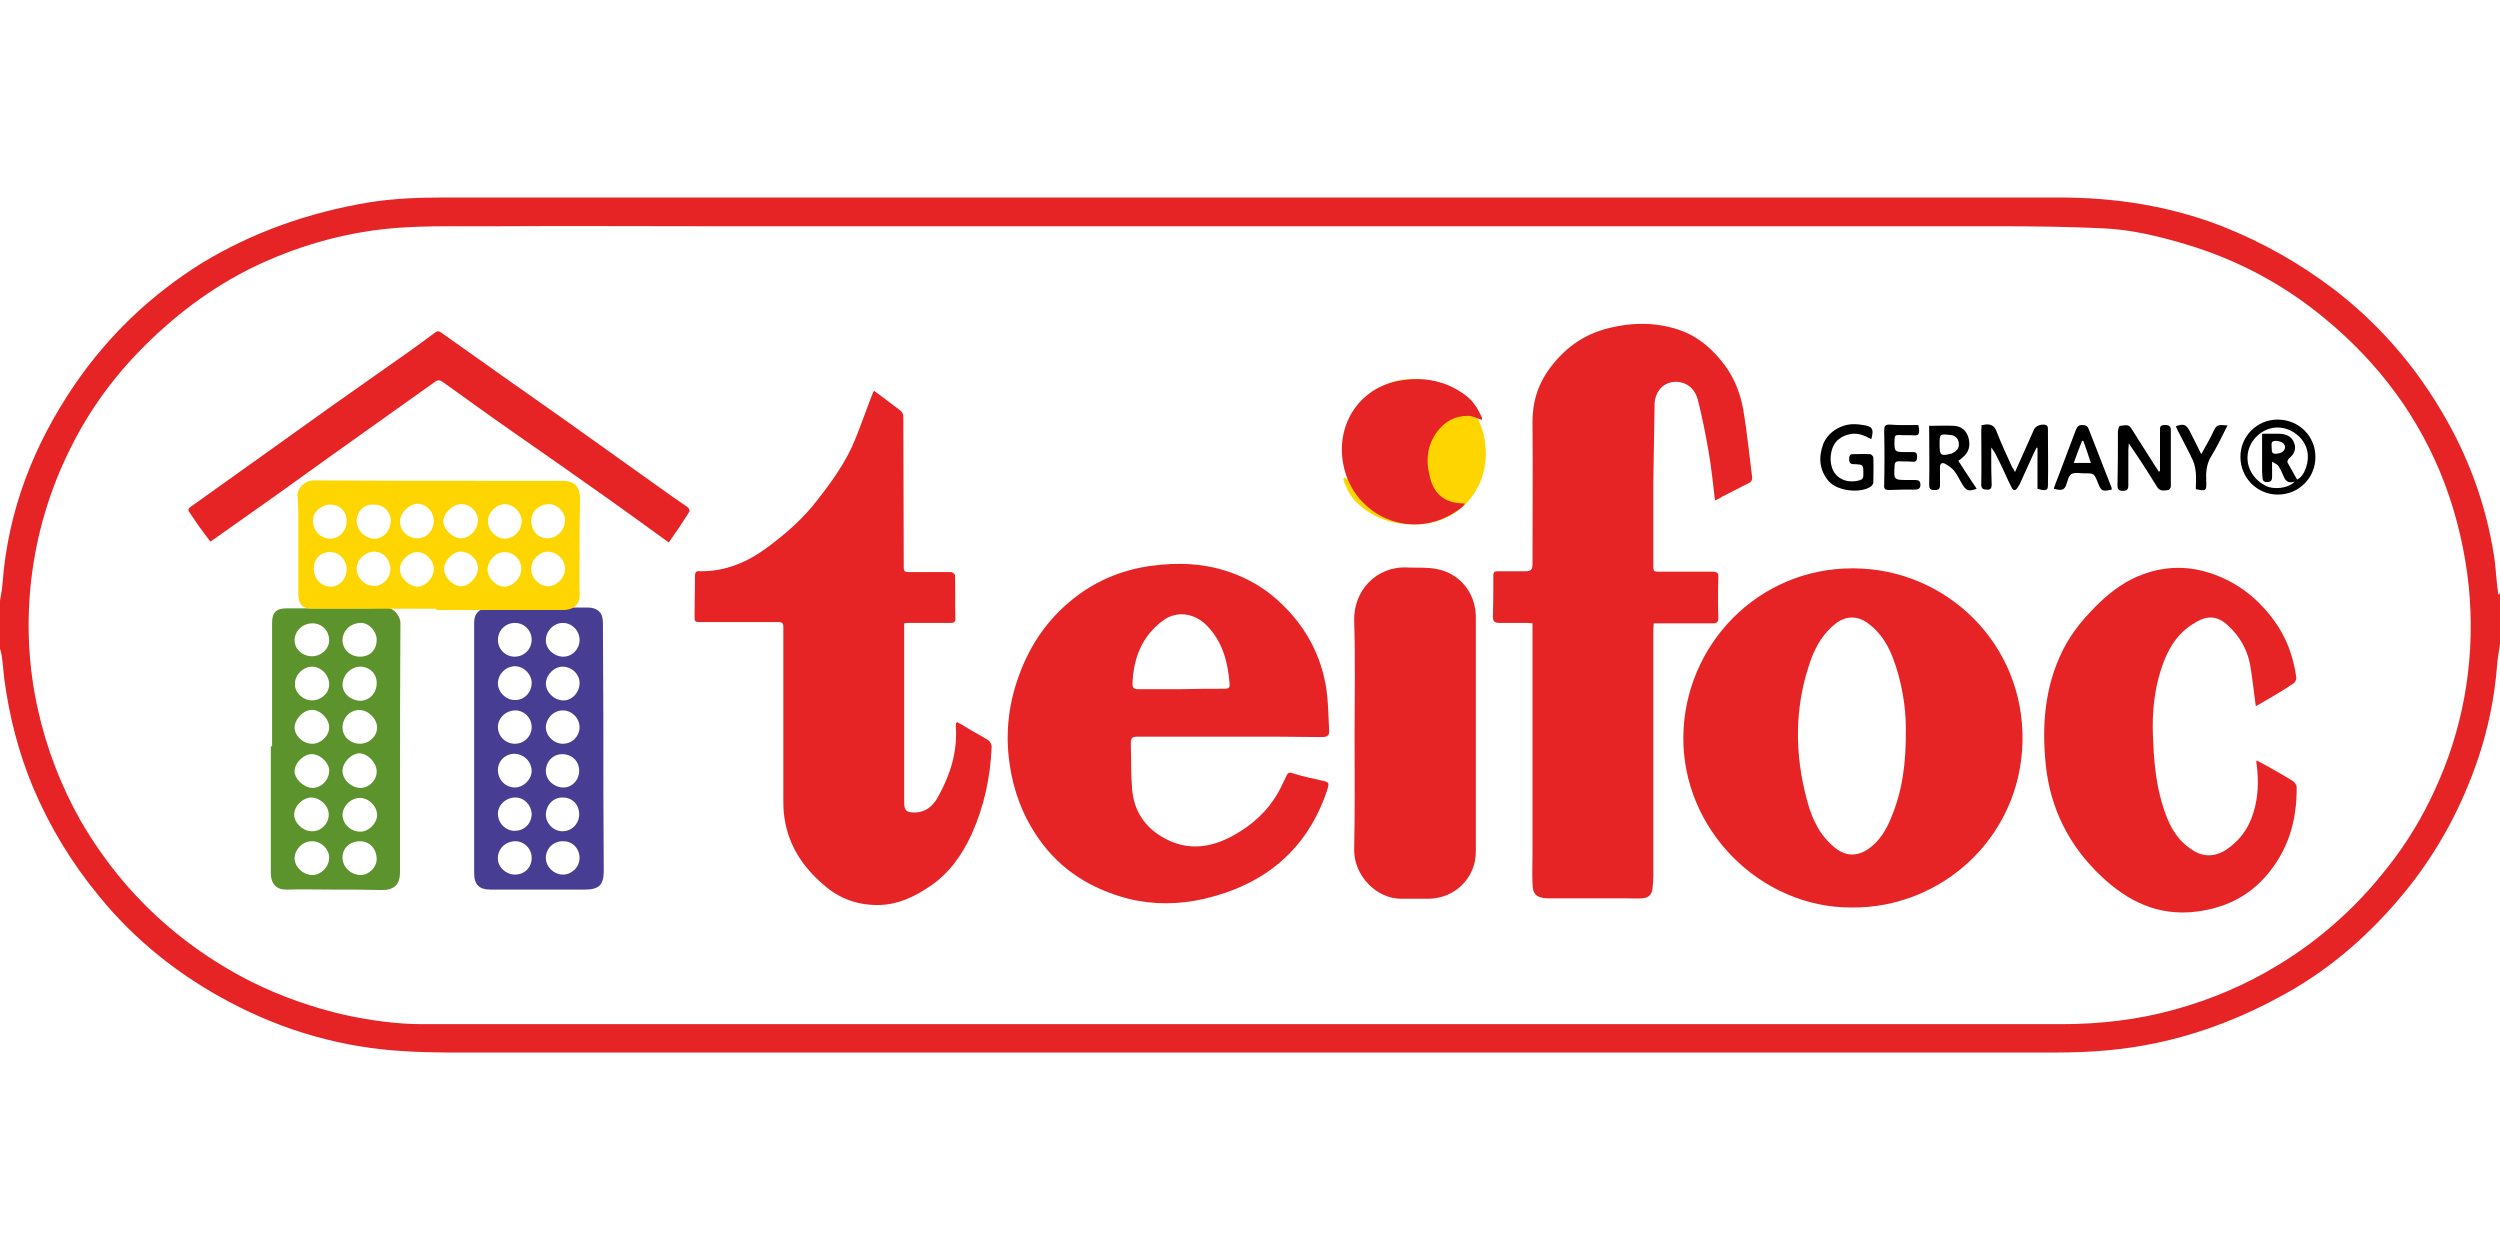 <?xml version="1.0" encoding="utf-8"?>
<!-- Generator: Adobe Illustrator 27.4.0, SVG Export Plug-In . SVG Version: 6.00 Build 0)  -->
<svg version="1.1" id="Layer_1" xmlns="http://www.w3.org/2000/svg" xmlns:xlink="http://www.w3.org/1999/xlink" x="0px" y="0px"
	 viewBox="0 0 600 300" style="enable-background:new 0 0 600 300;" xml:space="preserve">
<style type="text/css">
	.st0{fill:#FFD500;}
	.st1{fill:#E62426;}
	.st2{fill:#473E93;}
	.st3{fill:#5C932C;}
</style>
<path class="st0" d="M322.6,114.6c1.2,0.5,2.2,1.2,3.3,1.3c3.2,0.3,5.8-0.9,7.9-3.4c2.8-3.3,3.1-7.3,2.2-11.2
	c-0.8-3.5-3.2-5.7-6.9-6.1c-0.2,0-0.4-0.1-0.8-0.2c0.3-0.3,0.5-0.6,0.7-0.8c11.6-7.8,25.2-0.7,27.3,11.2
	c1.8,10.4-4.8,19.6-15.3,20.4c-5.7,0.4-10.9-1-15.2-5c-1.6-1.5-2.6-3.4-3.3-5.4c-0.1-0.2-0.1-0.3-0.1-0.5
	C322.5,114.8,322.6,114.7,322.6,114.6z"/>
<g>
	<path class="st1" d="M600,154.5c-0.2,1.7-0.6,3.4-0.7,5.2c-0.6,7.6-2.1,15-4.5,22.2c-4,11.9-9.9,22.8-17.9,32.5
		c-8,9.7-17.4,18-28.4,24.1c-9.7,5.4-20,9.5-30.9,11.8c-7.9,1.7-15.9,2.3-23.9,2.3c-125.6,0-251.2,0-376.9,0c-6.5,0-13,0.1-19.5-0.3
		c-14.9-0.8-29-4.8-42.2-11.8C43,234.1,32.4,225.7,23.7,215c-6.5-7.9-11.8-16.6-15.8-26.1c-3.5-8.4-5.7-17.1-6.9-26.1
		c-0.2-1.8-0.3-3.6-0.6-5.5c-0.1-0.6-0.3-1.3-0.5-1.9c0-3.5,0-7,0-10.5c0.2-1.6,0.6-3.2,0.7-4.8c1.3-17.6,7.5-33.4,17.4-47.9
		c8.1-11.8,18.3-21.5,30.5-29.1C60.9,55.6,74.2,51,88.4,48.6c6.1-1,12.3-1.2,18.5-1.2c74.5,0,149.1,0,223.6,0
		c54.6,0,109.1,0,163.7,0c13.4,0,26.5,2,39.1,6.9c9.6,3.8,18.5,8.8,26.8,15.1c12,9.2,21.4,20.6,28.5,34c4.8,9.1,8.1,18.8,9.8,29
		c0.5,2.6,0.6,5.3,0.9,7.9c0.1,0.8,0.2,1.6,0.3,2.5c0.2-0.3,0.4-0.4,0.5-0.6C600,146.3,600,150.4,600,154.5z M301.6,54.3
		c-20.8,0-41.6,0-62.4,0c-23.2,0-46.4,0-69.6,0c-16.8,0-33.6-0.1-50.4,0c-10.1,0.1-20.2-0.4-30.3,1.1c-8.8,1.3-17.2,3.8-25.3,7.4
		c-11,4.9-20.6,11.9-29.1,20.4c-7.2,7.2-13.1,15.3-17.6,24.4c-5,10-8.1,20.5-9.4,31.5c-1.2,10.5-0.7,20.9,1.6,31.2
		c2.1,9.4,5.5,18.2,10.2,26.6c4.3,7.4,9.4,14.2,15.5,20.3c7.5,7.5,16,13.6,25.5,18.4c7.2,3.6,14.7,6.2,22.5,8
		c6.1,1.3,12.3,2.2,18.6,2.2c6.7,0,13.5,0,20.2,0c80.7,0,161.3,0,242,0c43.7,0,87.3,0,131,0c9.2,0,18.3-1,27.3-3.5
		c8.7-2.4,17-5.9,24.7-10.6c5.3-3.2,10.3-6.9,14.9-11.1c5-4.5,9.4-9.5,13.4-14.9c4.3-5.8,7.8-12.1,10.6-18.7
		c3.1-7.2,5.2-14.7,6.4-22.4c1.2-7.9,1.4-15.9,0.6-23.9c-0.9-8.5-2.8-16.7-5.8-24.7c-6-15.8-15.8-28.9-28.8-39.6
		c-9.9-8.2-21-14.1-33.4-17.8c-6.4-1.9-13-3.5-19.7-3.8c-8.5-0.4-17.1-0.5-25.6-0.5c-40,0-80.1,0-120.1,0
		C340,54.3,320.8,54.3,301.6,54.3z"/>
	<path class="st1" d="M411.6,120.1c-0.5-4.2-0.9-8.2-1.6-12.1c-0.7-4-1.5-8-2.5-12c-0.6-2.2-2-3.9-4.4-4.3c-3.3-0.5-5.9,1.8-6,5.3
		c-0.1,6.2-0.2,12.4-0.3,18.6c0,6.9,0,13.7,0,20.6c0,1,0.5,1,1.2,1c4.3,0,8.6,0,12.9,0c1.2,0,1.6,0.3,1.5,1.5
		c-0.1,3.2-0.1,6.3,0,9.5c0,1.1-0.3,1.4-1.3,1.4c-4.2,0-8.3,0-12.5,0c-0.5,0-1.1,0-1.7,0c0,0.6-0.1,1-0.1,1.5c0,19.7,0,39.4,0,59.1
		c0,1-0.1,2.1-0.2,3.1c-0.2,1.5-1,2.2-2.5,2.3c-1.3,0.1-2.6,0-3.9,0c-5.9,0-11.8,0-17.7,0c-0.4,0-0.8,0-1.2,0
		c-2.5-0.1-3.5-1-3.5-3.5c-0.1-2.5,0-4.9,0-7.4c0-17.9,0-35.7,0-53.6c0-0.5,0-0.9,0-1.5c-0.4,0-0.9-0.1-1.3-0.1c-2.2,0-4.5,0-6.7,0
		c-1,0-1.5-0.3-1.5-1.4c0.1-3.3,0.1-6.7,0.1-10c0-0.9,0.4-1,1.1-1c2.2,0,4.5,0,6.7,0c1.2,0,1.6-0.4,1.6-1.7c0-11.4,0.1-22.8,0-34.2
		c0-4.4,1.1-8.3,3.5-11.9c3.7-5.4,8.6-9.1,15-10.6c5.8-1.4,11.6-1.4,17.3,0.7c4.3,1.6,7.6,4.6,10.3,8.2c2.4,3.2,3.8,6.9,4.5,10.8
		c0.9,5.3,1.4,10.6,2.1,16c0.1,0.8-0.2,1.3-0.9,1.6c-2.1,1-4.2,2.2-6.3,3.2C412.7,119.7,412.2,119.8,411.6,120.1z"/>
	<path class="st1" d="M444.4,217.8c-21.9,0.1-40.7-18.7-40.4-41.1c0.3-21.9,17.9-40.4,40.8-40.3c22.5,0.1,41.1,18.3,40.6,41.6
		C484.9,201,466,218,444.4,217.8z M457.4,174.7c0-4.5-0.8-11-3.3-17.3c-1.3-3.2-3.1-5.9-5.9-7.9c-2.5-1.8-5.3-1.7-7.7,0.2
		c-2.8,2.2-4.6,5.2-5.8,8.4c-4.1,11.3-4.1,22.8-0.9,34.4c1.2,4.3,3.1,8.3,6.9,11.2c2.4,1.8,5,1.8,7.5,0.2c2.8-1.9,4.5-4.7,5.7-7.7
		C456.5,189.9,457.5,183.5,457.4,174.7z"/>
	<path class="st1" d="M209.8,93.8c2.3,1.7,4.4,3.3,6.5,4.9c0.3,0.3,0.5,0.9,0.5,1.3c0,12.1,0.1,24.2,0.1,36.2c0,0.9,0.3,1.1,1.2,1.1
		c3.4,0,6.8,0,10.2,0c0.3,0,0.9,0.5,0.9,0.8c0.1,3.5,0,6.9,0.1,10.4c0,1-0.6,1-1.3,1c-3.3,0-6.6,0-9.9,0c-0.3,0-0.6,0-1.1,0.1
		c0,1.6,0,3.2,0,4.8c0,12.7,0,25.5,0,38.2c0,1.8,0.5,2.4,2.4,2.4c2.8,0,4.6-1.6,5.8-3.9c2.9-5.2,4.6-10.7,4.2-16.7
		c0-0.2,0-0.5,0-0.7c0-0.1,0.1-0.1,0.3-0.4c1,0.5,2,1.1,2.9,1.7c1.5,0.9,3.1,1.7,4.5,2.6c0.5,0.3,0.9,1.1,0.9,1.6
		c-0.3,7.3-1.8,14.3-4.8,21c-2.3,5-5.4,9.4-10,12.5c-3.7,2.5-7.6,4.4-12.2,4.5c-5.1,0.1-9.6-1.5-13.4-4.9c-4.9-4.2-8.3-9.3-9.3-15.8
		c-0.3-1.6-0.3-3.3-0.3-5c0-13.7,0-27.4,0-41.1c0-1.1-0.6-1.1-1.3-1.1c-6.1,0-12.2,0-18.4,0c-1.6,0-1.6,0-1.6-1.6
		c0-3.2,0.1-6.3,0.1-9.5c0-0.8,0.2-1.2,1.1-1.1c6.2,0.1,11.6-2.2,16.5-5.9c4.4-3.3,8.4-6.8,11.7-11.1c3.6-4.6,7-9.3,9.2-14.8
		c1.5-3.7,2.8-7.5,4.3-11.3C209.5,94.2,209.6,94.1,209.8,93.8z"/>
	<path class="st1" d="M294.9,176.8c-7.3,0-14.7,0-22,0c-1.2,0-1.5,0.4-1.5,1.5c0.1,3.7,0,7.3,0.3,11c0.4,5.4,3.2,9.5,8,12
		c5.6,3,11.2,2.1,16.5-0.9c4.3-2.4,8-5.7,10.5-10.1c0.8-1.4,1.4-2.8,2.1-4.2c0.3-0.7,0.7-0.8,1.5-0.5c2.2,0.7,4.5,1.2,6.8,1.7
		c1.9,0.4,2,0.5,1.4,2.4c-4.8,14.3-15,22.6-29.4,26c-6.1,1.4-12.2,1.5-18.3,0c-8.8-2.3-16.2-6.8-21.5-14.4c-3.8-5.4-6.1-11.5-7-18
		c-1.1-7.6-0.2-14.9,2.6-22.1c2.5-6.5,6.3-12.1,11.6-16.6c5.7-4.9,12.4-7.8,19.8-8.8c6.5-0.9,12.9-0.6,19.1,1.6
		c4.2,1.5,8,3.7,11.3,6.7c6,5.4,9.9,12.1,11.4,19.9c0.7,3.7,0.7,7.6,0.9,11.4c0.1,1.4-0.9,1.5-1.9,1.5c-3.5,0-7.1-0.1-10.6-0.1
		C302.5,176.8,298.7,176.8,294.9,176.8C294.9,176.8,294.9,176.8,294.9,176.8z M283.5,165.4C283.5,165.4,283.5,165.4,283.5,165.4
		c3.5-0.1,6.9-0.1,10.4-0.1c0.9,0,1.3-0.2,1.2-1.2c-0.4-5.1-1.6-9.9-5.3-13.8c-3-3.2-7.5-3.9-10.9-1.2c-4.9,3.7-6.9,9-7.1,15
		c0,1,0.3,1.3,1.3,1.3C276.5,165.4,280,165.4,283.5,165.4z"/>
	<path class="st1" d="M541.4,169.5c-0.5-3.4-0.8-6.8-1.4-10.1c-0.7-3.6-2.5-6.7-5.2-9.2c-2.5-2.4-5-2.6-7.9-0.8
		c-4.4,2.5-6.7,6.5-8.2,11.1c-1.7,5.2-2.2,10.6-2,16c0.2,5.4,0.6,10.8,2.1,16c1.1,3.7,2.4,7.2,5.3,9.9c2.1,1.9,4.5,3.4,7.5,2.7
		c0.9-0.2,1.8-0.6,2.6-1.1c3.3-2.2,5.5-5.2,6.6-8.9c1.2-3.8,1.3-7.7,0.8-11.6c0-0.2-0.1-0.4-0.1-0.6c0-0.1,0.1-0.2,0.1-0.4
		c0.9,0.5,1.9,1,2.8,1.5c1.9,1.1,3.9,2.2,5.8,3.4c0.5,0.3,1,1,1,1.5c0.1,8.1-2.1,15.4-7.5,21.5c-4.4,5-10.1,7.6-16.7,8.4
		c-9.1,1.1-16.4-2.5-22.8-8.6c-7.6-7.2-12.1-16.1-13.2-26.5c-1-9.5-0.3-18.9,4.1-27.7c2.2-4.4,5.3-8,8.8-11.4
		c3.1-2.9,6.5-5.4,10.5-6.8c4.6-1.7,9.3-2,14.2-0.8c7.3,1.9,13,6.1,17.3,12.1c2.9,4,4.5,8.5,5.2,13.4c0.1,0.4-0.2,1.1-0.5,1.4
		C547.7,165.9,544.5,167.7,541.4,169.5z"/>
	<path class="st1" d="M325.1,176c0-9,0.2-18-0.1-27c-0.2-7.3,5.4-13.2,12.8-12.8c2.4,0.1,4.9-0.1,7.2,0.4c5.4,1.1,9.1,5.7,9.2,11.3
		c0,18.8,0,37.6,0,56.5c0,6.3-5,11.2-11.3,11.3c-2.1,0-4.2,0-6.4,0c-6.4,0.1-11.5-5.8-11.5-11.6C325.2,194.8,325.1,185.4,325.1,176
		C325.1,176,325.1,176,325.1,176z"/>
	<path class="st2" d="M113.8,179.5c0-10,0-20.1,0-30.1c0-2.3,1.4-3.5,3.7-3.5c7.2,0,14.4,0,21.6-0.1c0.7,0,1.4,0,2.1,0
		c2.3,0.1,3.5,1.3,3.5,3.6c0,7.3,0.1,14.7,0.1,22c0,12.5,0,25.1,0.1,37.6c0,3.3-1.1,4.5-4.5,4.5c-7.6,0-15.2,0-22.7,0
		c-2.7,0-3.9-1.2-3.9-3.9C113.8,199.6,113.8,189.6,113.8,179.5C113.8,179.5,113.8,179.5,113.8,179.5z M135.2,157.6
		c2.2,0,3.9-1.9,3.9-4c0-2.2-1.8-4.1-4-4.1c-2.2,0-4.1,1.9-4.1,4.2C131,155.8,133,157.6,135.2,157.6z M123.5,157.6
		c2.3,0,4.1-1.8,4.1-4.1c0-2.2-1.8-4-4-4c-2.3,0-4.1,1.8-4.1,4.1C119.5,155.8,121.3,157.6,123.5,157.6z M123.5,180.9
		c-2.2,0-4,1.7-4,3.9c0,2.3,1.7,4.1,4,4.2c2.1,0,4-1.8,4.1-3.9C127.6,182.8,125.8,181,123.5,180.9z M139,185c0-2.3-1.7-4-4.1-4
		c-2.2,0-3.9,1.8-3.9,4.1c0,2.1,2,3.9,4.2,3.9C137.3,189,139,187.2,139,185z M127.6,174.5c0-2.2-1.8-4-3.9-4c-2.3,0-4.2,1.8-4.2,4
		c0,2.2,1.8,4,4.1,4C125.8,178.5,127.6,176.7,127.6,174.5z M127.6,163.9c0-2.1-1.9-4-4-4c-2.2,0-4.1,1.9-4.1,4.1c0,2.1,1.9,4,4,4
		C125.8,168.1,127.6,166.2,127.6,163.9z M123.7,191.4c-2.3,0-4.2,1.8-4.2,3.9c0,2.2,1.8,4.1,4,4.1c2.3,0,4.1-1.7,4.1-4.1
		C127.5,193.2,125.8,191.4,123.7,191.4z M139,195.5c0-2.4-1.6-4.1-4-4.1c-2.2,0-3.9,1.7-4,4.1c0,2.1,1.8,4,4,4
		C137.2,199.5,139,197.7,139,195.5z M139.1,164.1c0.1-2.2-1.8-4.1-4.1-4.1c-2,0-3.9,1.9-4,4c0,2.1,1.9,4,4.1,4.1
		C137.2,168.2,139,166.3,139.1,164.1z M123.6,209.9c2.3,0,4-1.7,4-4c0-2.3-1.9-4.1-4.1-4c-2.3,0.1-4.1,1.9-4,4.2
		C119.5,208.1,121.4,209.9,123.6,209.9z M139.1,174.6c0-2.2-1.8-4.1-4-4.1c-2.2,0-4,1.8-4.1,4c0,2.1,1.9,4,4.1,4
		C137.3,178.5,139,176.8,139.1,174.6z M139.1,206c0-2.3-1.6-4.1-3.9-4.1c-2.3-0.1-4.2,1.7-4.2,4c0,2.1,1.9,4,4.1,4
		C137.2,209.9,139,208.2,139.1,206z"/>
	<path class="st3" d="M65.3,179.1c0-9.9,0-19.7,0-29.6c0-2.5,1-3.5,3.5-3.5c6.1,0,12.2,0,18.3,0c1.7,0,3.4,0,5.1-0.2
		c2-0.2,3.9,1.8,3.9,3.8C96,162.9,96,176.1,96,189.3c0,6.7,0,13.3,0,20c0,3.1-1.5,4.4-4.6,4.3c-3.7-0.1-7.5-0.1-11.2-0.1
		c-3.8,0-7.6-0.1-11.4,0c-2.7,0.1-3.8-1.7-3.8-3.9c0-10.2,0-20.3,0-30.5C65.2,179.1,65.2,179.1,65.3,179.1z M74.8,201.9
		c-2.2,0-4.1,2-4.1,4.1c0,2.1,2.2,4.1,4.4,4c2.1-0.1,3.9-2,3.9-4.2C79,203.7,76.9,201.8,74.8,201.9z M90.4,164c0.1-2.5-2-4.1-4.1-4
		c-2.2,0.1-4.1,2.1-4.1,4.4c0.1,2.2,2.1,3.8,4.5,3.8C88.8,168,90.4,166.3,90.4,164z M74.8,168.1c2.2,0,4.1-1.6,4.2-3.7
		c0.1-2.3-1.9-4.4-4.1-4.4c-2.1,0-4.1,1.9-4.1,4C70.6,166.1,72.6,168,74.8,168.1z M82.2,185c0,2.1,2,4,4.2,4.1c2.1,0.1,4.1-1.9,4-4
		c0-2-2.1-4.2-4-4.3C84.5,180.7,82.2,182.9,82.2,185z M86.4,201.9c-2.4,0-4.2,1.6-4.2,3.9c0,2.3,2,4.2,4.4,4.2c2,0,3.8-1.9,3.8-3.8
		C90.4,203.7,88.7,201.9,86.4,201.9z M86.2,170.4c-2.2,0-4,1.9-4,4.2c0,2.2,1.9,3.9,4.2,3.9c2.2,0,4.1-1.8,4.1-3.9
		C90.5,172.5,88.4,170.4,86.2,170.4z M75,149.6c-2.4,0-4.3,1.8-4.3,4.1c0,2.1,1.9,3.8,4.2,3.8c2.2,0,4.1-1.8,4.1-3.8
		C79,151.4,77.3,149.6,75,149.6z M86.4,157.6c2.4,0,4-1.6,4-4.1c0-1.9-1.8-4-3.7-4c-2.5,0-4.4,1.7-4.5,4.1
		C82.2,155.8,84,157.6,86.4,157.6z M86.5,199.6c2,0,4-2,4-4c0-2.1-2-4.1-4.1-4.1c-2.2,0-4.1,1.9-4.2,4
		C82.2,197.7,84.1,199.6,86.5,199.6z M74.8,178.5c2,0.1,4.1-1.7,4.2-3.8c0.1-2-1.9-4.1-3.7-4.3c-2.3-0.3-4.4,2-4.6,4
		C70.6,176.4,72.5,178.4,74.8,178.5z M78.9,195.5c0-2.1-2-4-4.1-4.1c-2.1,0-4.2,2-4.2,4.1c0,2,2.1,4,4.2,4
		C77,199.6,78.9,197.7,78.9,195.5z M74.8,189.1c2.1,0.1,4-1.6,4.2-3.9c0.2-1.8-1.8-4-3.9-4.2c-2-0.2-4.3,1.9-4.4,4
		C70.6,186.8,72.7,188.9,74.8,189.1z"/>
	<path class="st1" d="M160.5,130.2c-5.1-3.7-9.9-7.2-14.7-10.6c-7.6-5.4-15.2-10.7-22.8-16c-5.6-3.9-11.1-7.9-16.7-11.9
		c-0.7-0.5-1.2-0.6-2,0C96.2,97.5,88.1,103.2,80,109c-4.6,3.3-9.2,6.6-13.8,9.9c-5.2,3.7-10.3,7.3-15.7,11.1
		c-0.9-1.2-1.9-2.5-2.9-3.9c-0.7-1-1.4-2.1-2.1-3.1c-0.5-0.6-0.3-1,0.3-1.4c5.7-4.1,11.4-8.1,17.1-12.2c5.5-3.9,11-7.9,16.5-11.8
		c6.2-4.4,12.4-8.7,18.6-13.1c2.1-1.5,4.3-3.1,6.3-4.6c0.6-0.5,1.1-0.5,1.7,0c9.7,6.9,19.5,13.8,29.3,20.7
		c8.6,6.1,17.2,12.3,25.8,18.4c1.3,0.9,2.6,1.8,3.9,2.7c0.3,0.2,0.6,0.9,0.5,1C163.9,125.3,162.2,127.8,160.5,130.2z"/>
	<path class="st1" d="M355.7,100.8c-1.2-0.4-2.3-1-3.4-1c-3.2,0-5.7,1.4-7.6,4.1c-2.5,3.6-2.5,7.5-1.3,11.4c1,3.4,3.6,5.4,7.4,5.5
		c0.2,0,0.4,0,0.8,0.1c-0.3,0.3-0.4,0.6-0.7,0.8c-10.9,8.7-25.1,2.8-28.2-8.9c-2.7-10.2,3.2-19.9,13.6-21.5
		c5.6-0.9,10.9,0.1,15.6,3.7c1.7,1.3,2.8,3.1,3.7,5.1c0.1,0.1,0.1,0.3,0.1,0.5C355.7,100.6,355.7,100.7,355.7,100.8z"/>
	<path d="M546.7,118.7c-5,0-9-4-9-9.1c0-4.9,4-8.9,8.9-8.9c5.1,0,9.1,3.9,9.1,9C555.7,114.7,551.7,118.7,546.7,118.7z M551.3,115.1
		c1.7-0.7,3.1-4.2,2.4-7.1c-0.8-3.1-3.9-5.4-7.1-5.4c-3.2,0-6.2,2.4-7,5.6c-0.8,3.3,0.8,6.7,4.2,8.4c1.9,1,5.5,0.6,6.9-1
		c-2,0.6-2.4-0.7-2.9-1.9c-0.3-0.7-0.6-1.3-1-1.9c-0.3-0.4-0.9-0.6-1.5-1c0,1.5,0,2.6,0,3.7c0,0.9-0.4,1.2-1.2,1.2
		c-0.8,0-1.1-0.4-1.1-1.1c0-0.5-0.1-0.9-0.1-1.4c0-3,0-6,0-9.1c1.5,0,2.7,0,4,0c1.7,0,3.1,0.6,3.7,2.2c0.6,1.6-0.1,2.8-1.3,3.8
		c-0.2,0.2-0.4,0.7-0.3,0.9C549.7,112.3,550.5,113.6,551.3,115.1z M545.2,107.4c0.1,0.7-0.2,1.6,1.1,1.5c1.3-0.1,2.1-0.7,2.1-1.6
		c0-0.9-0.9-1.4-2.2-1.5C544.9,105.8,545.2,106.6,545.2,107.4z"/>
	<path d="M483.6,113.3c1.6-3.6,3.1-6.9,4.6-10.3c0.4-0.9,2.2-1.4,3-0.9c0.2,0.1,0.3,0.5,0.3,0.8c0,4.6,0.1,9.2,0,13.7
		c0,1.1-0.6,1.3-2.5,0.7c0-3.3,0-6.5,0-9.8c-0.1,0-0.1-0.1-0.2-0.1c-0.3,0.5-0.5,1-0.8,1.6c-1,2.2-2,4.4-3,6.6
		c-0.2,0.5-0.4,0.9-0.7,1.3c-0.6,1-1.1,1-1.6-0.1c-1-1.9-1.8-3.9-2.8-5.9c-0.6-1.2-1.1-2.4-2-3.5c0,0.8,0,1.6,0,2.4
		c0,2.2,0,4.3,0.1,6.5c0,1-0.4,1.3-1.2,1.2c-0.8,0-1.3-0.2-1.3-1.2c0.1-4.4,0-8.7,0-13.1c0-0.4,0.1-0.8,0.1-1.2c0.4,0,0.6,0,0.8-0.1
		c1.4-0.2,2.3,0.3,2.8,1.7c1.1,2.9,2.4,5.6,3.7,8.5C483.2,112.5,483.4,112.8,483.6,113.3z"/>
	<path d="M518.4,113c0-2.9,0-5.7,0-8.6c0-0.4,0-0.8,0-1.2c-0.1-0.9,0.3-1.2,1.2-1.2c1,0,1.4,0.3,1.4,1.3c0,4.5,0,9,0,13.5
		c0,0.3-0.4,0.8-0.6,0.8c-0.9,0.1-1.9,0.4-2.6-0.6c-1-1.5-1.9-3.1-2.9-4.6c-1.2-1.9-2.5-3.8-4-6c0,0.8-0.1,1.2-0.1,1.6
		c0,2.8,0,5.7,0,8.5c0,1-0.4,1.3-1.3,1.3c-0.9,0-1.3-0.3-1.3-1.3c0.1-4.3,0.1-8.6,0.1-12.9c0-0.5,0.3-1.4,0.5-1.4
		c0.9,0,2-0.6,2.7,0.6c1.9,3,3.8,6,5.7,9c0.3,0.5,0.7,1,1,1.5C518.2,113.1,518.3,113,518.4,113z"/>
	<path d="M449.1,105.4c-1.6-0.9-3.3-1.6-5.1-1.2c-1,0.2-2,0.6-2.8,1.3c-1.9,1.5-2.4,5.2-1.2,7.5c1.1,2.1,3.6,3,6.2,2.3
		c0.7-0.2,1-0.5,1-1.2c0-0.1,0-0.2,0-0.4c0-2.2,0-2.2-2.2-2.3c-0.9,0-1.2-0.3-1.2-1.2c0-0.8,0.2-1.3,1.1-1.2c1.3,0,2.6-0.1,3.9,0
		c0.3,0,0.8,0.5,0.8,0.8c0.1,2,0,4,0,6c0,0.3-0.3,0.7-0.5,0.9c-2.5,1.8-8.1,1.2-10.2-1.2c-2.3-2.7-2.5-5.8-1.3-9
		c1.2-2.9,4.4-4.8,7.6-4.7c0.6,0,1.2,0.1,1.9,0.2C449.4,102.3,449.8,103,449.1,105.4z"/>
	<path d="M463,102.2c2.1,0,4.1-0.1,6,0c1.8,0.1,3.1,1.3,3.5,3.1c0.4,1.8,0,3.3-1.5,4.5c-0.3,0.3-0.7,0.6-1,0.8
		c1.5,2.3,2.9,4.5,4.4,6.7c-1.9,0.7-2.5,0.5-3.4-1c-0.7-1.1-1.2-2.3-2-3.3c-0.6-0.7-1.4-1.3-2.2-1.7c-0.7-0.4-1.3,0-1.2,0.9
		c0,1.4,0,2.8,0,4.2c0,0.9-0.3,1.2-1.2,1.2c-0.8,0-1.4,0-1.4-1.2c0.1-4.5,0-8.9,0-13.4C463,102.8,463,102.5,463,102.2z M465.5,106.7
		c0,2.6,0.3,2.8,2.7,2.2c0.2,0,0.3-0.1,0.5-0.2c1-0.5,1.6-1.3,1.4-2.5c-0.2-1.1-0.9-1.7-2-1.8C465.5,104.1,465.5,104.1,465.5,106.7z
		"/>
	<path d="M492.9,117.3c0.3-0.9,0.6-1.8,1-2.7c1.4-3.8,2.9-7.6,4.3-11.4c0.3-0.7,0.6-1.2,1.5-1.2c0.8,0,1.3,0.2,1.6,1
		c1.8,4.7,3.7,9.4,5.5,14.1c0,0.1,0,0.2,0,0.4c-2.2,0.5-2.5,0.4-3.3-1.6c-0.9-2.3-0.9-2.3-3.2-2.3c-1.1,0-2.4-0.3-3.2,0.2
		c-0.7,0.5-0.9,1.8-1.3,2.8C495.3,117.6,494.8,117.8,492.9,117.3z M501.8,111.1c-0.6-1.9-1.2-3.6-1.8-5.3c-0.1,0-0.2,0-0.3,0
		c-0.7,1.7-1.3,3.4-2,5.3C499.1,111.1,500.4,111.1,501.8,111.1z"/>
	<path d="M460.4,102c0.1,0.6,0.2,1,0.2,1.4c0,0.7-0.2,1.1-1,1.1c-1.3-0.1-2.6,0-3.9-0.1c-0.8,0-1,0.2-1,1c-0.1,3.1-0.1,3.1,3,3.1
		c0.4,0,0.8,0,1.1,0c1-0.1,1.4,0.3,1.3,1.2c0,1.1-0.5,1.2-1.4,1.1c-0.9-0.1-1.9,0-2.9-0.1c-0.8,0-1.1,0.3-1.1,1.1
		c-0.2,3.4-0.2,3.4,3.2,3.4c0.6,0,1.2,0,1.7,0c0.8,0,1.3,0.2,1.3,1.1c0,0.9-0.4,1.2-1.3,1.2c-2.1,0-4.2,0-6.2,0.1
		c-0.9,0-1.3-0.2-1.2-1.2c0.1-4.4,0.1-8.7,0-13.1c0-1,0.2-1.4,1.3-1.4C455.8,102.1,458.1,102,460.4,102z"/>
	<path d="M534.6,102.1c-1.3,2.6-2.5,5.1-3.9,7.4c-1.2,1.9-1.3,4-1.2,6.1c0.1,2.2-0.1,2.3-2.5,1.8c0-1.3,0.1-2.6,0-3.9
		c-0.1-1-0.3-2.1-0.7-3c-1.1-2.4-2.4-4.7-3.6-7.1c-0.2-0.4-0.3-0.7-0.5-1.1c1.9-0.7,2.5-0.4,3.3,1.1c0.9,1.8,1.8,3.5,2.8,5.6
		c0.7-1.3,1.4-2.5,2-3.6c0.3-0.5,0.5-1,0.7-1.4C532,101.9,532,101.9,534.6,102.1z"/>
</g>
<path class="st0" d="M104.7,146.1c-9.9,0-19.7,0-29.6,0c-2.5,0-3.5-1-3.5-3.5c0-6.1,0-12.2,0-18.3c0-1.7,0-3.4-0.2-5.1
	c-0.2-2,1.8-3.9,3.8-3.9c13.2,0.1,26.5,0.1,39.7,0.1c6.7,0,13.3,0,20,0c3.1,0,4.4,1.5,4.3,4.6c-0.1,3.7-0.1,7.5-0.1,11.2
	c0,3.8-0.1,7.6,0,11.4c0.1,2.7-1.7,3.8-3.9,3.8c-10.2,0-20.3,0-30.5,0C104.7,146.2,104.7,146.2,104.7,146.1z M127.5,136.6
	c0,2.2,2,4.1,4.1,4.1c2.1,0,4.1-2.2,4-4.4c-0.1-2.1-2-3.9-4.2-3.9C129.4,132.4,127.4,134.5,127.5,136.6z M89.6,121.1
	c-2.5-0.1-4.1,2-4,4.1c0.1,2.2,2.1,4.1,4.4,4.1c2.2-0.1,3.8-2.1,3.8-4.5C93.6,122.6,91.9,121,89.6,121.1z M93.7,136.6
	c0-2.2-1.6-4.1-3.7-4.2c-2.3-0.1-4.4,1.9-4.4,4.1c0,2.1,1.9,4.1,4,4.1C91.7,140.8,93.7,138.8,93.7,136.6z M110.6,129.2
	c2.1,0,4-2,4.1-4.2c0.1-2.1-1.9-4.1-4-4c-2,0-4.2,2.1-4.3,4C106.3,126.9,108.6,129.2,110.6,129.2z M127.5,125c0,2.4,1.6,4.2,3.9,4.2
	c2.3,0,4.2-2,4.2-4.4c0-2-1.9-3.8-3.8-3.8C129.4,121,127.5,122.7,127.5,125z M96,125.2c0,2.2,1.9,4,4.2,4c2.2,0,3.9-1.9,3.9-4.2
	c0-2.2-1.8-4.1-3.9-4.1C98.1,121,96,123.1,96,125.2z M75.3,136.5c0,2.4,1.8,4.3,4.1,4.3c2.1,0,3.8-1.9,3.8-4.2
	c0-2.2-1.8-4.1-3.8-4.1C77,132.4,75.3,134.1,75.3,136.5z M83.2,125.1c0-2.4-1.6-4-4.1-4c-1.9,0-4,1.8-4,3.7c0,2.5,1.7,4.4,4.1,4.5
	C81.4,129.3,83.2,127.4,83.2,125.1z M125.2,125c0-2-2-4-4-4c-2.1,0-4.1,2-4.1,4.1c0,2.2,1.9,4.1,4,4.2
	C123.4,129.2,125.2,127.4,125.2,125z M104.1,136.7c0.1-2-1.7-4.1-3.8-4.2c-2-0.1-4.1,1.9-4.3,3.7c-0.3,2.3,2,4.4,4,4.6
	C102,140.9,104,138.9,104.1,136.7z M121.1,132.5c-2.1,0-4,2-4.1,4.1c0,2.1,2,4.2,4.1,4.2c2,0,4-2.1,4-4.2
	C125.2,134.4,123.3,132.5,121.1,132.5z M114.7,136.6c0.1-2.1-1.6-4-3.9-4.2c-1.8-0.2-4,1.8-4.2,3.9c-0.2,2,1.9,4.3,4,4.4
	C112.4,140.8,114.5,138.7,114.7,136.6z"/>
</svg>
